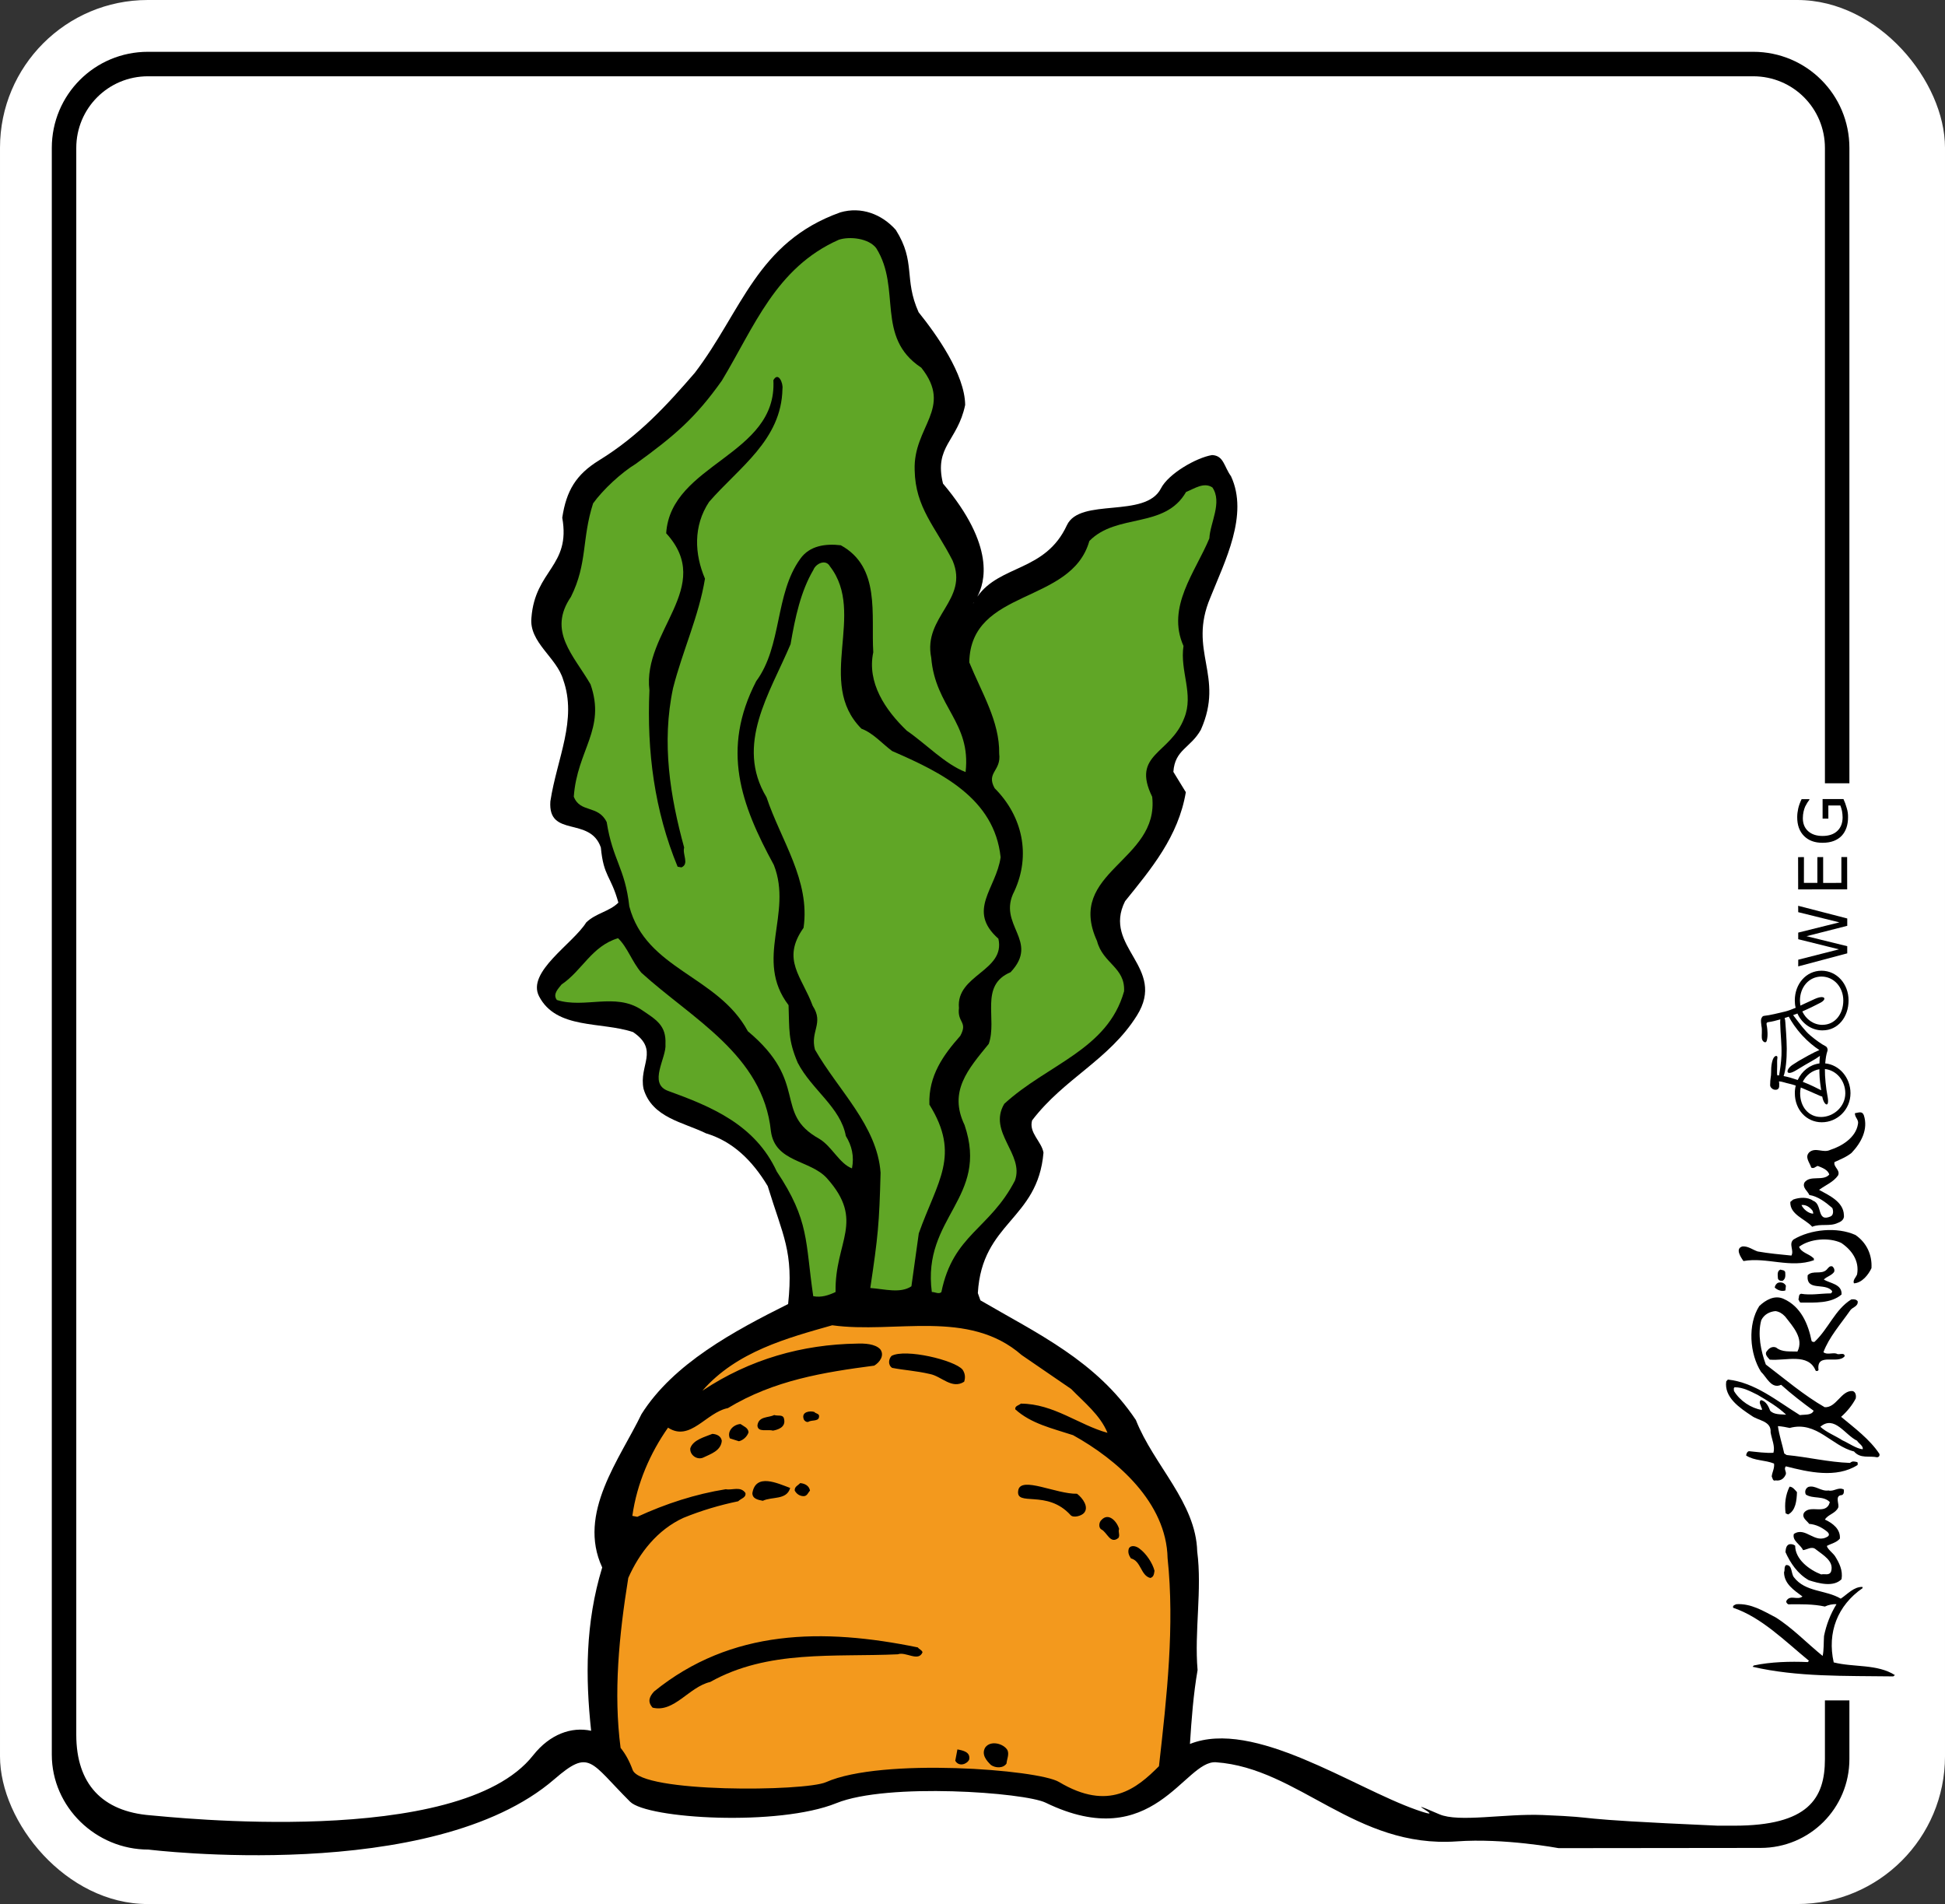 <?xml version="1.0" encoding="UTF-8" standalone="no"?> <svg xmlns:inkscape="http://www.inkscape.org/namespaces/inkscape" xmlns:sodipodi="http://sodipodi.sourceforge.net/DTD/sodipodi-0.dtd" xmlns="http://www.w3.org/2000/svg" xmlns:svg="http://www.w3.org/2000/svg" width="523.079" height="512" viewBox="0 0 138.398 135.467" version="1.1" id="svg3821" inkscape:version="1.1.2 (b8e25be833, 2022-02-05)" sodipodi:docname="Kraut-und-Rüben-Radweg Logo.svg"><rect x="0" y="0" width="138.398" height="135.467" fill="#333333" stroke="none"/><defs id="defs3818"></defs><rect style="fill:#ffffff;fill-opacity:1;stroke-width:1.212;stroke-linecap:round" id="rect6472" width="138.398" height="135.467" x="0" y="-9.2207119e-06" ry="10.511" inkscape:label="rect1574"></rect><path id="path1578" style="fill:#000000;fill-opacity:1;fill-rule:nonzero;stroke:none;stroke-width:15.138" inkscape:label="rect1578" d="m 39.727,13.908 c -14.303,0 -25.818,11.515 -25.818,25.818 V 471.113 c 0.019,14.076 11.872,25.478 25.947,25.459 0,0 76.212,9.477 109.002,-18.895 9.539,-8.24 9.541,-4.719 20.324,6.041 4.628,4.611 39.866,6.688 55.398,0.389 13.737,-5.568 50.541,-2.873 56.184,-0.125 28.975,14.072 37.212,-11.449 45.742,-10.852 22.225,1.579 37.372,23.168 64.654,21.244 12.72,-0.923 27.346,1.816 27.346,1.816 l 54.223,-0.059 c 13.218,0 23.859,-10.642 23.859,-23.859 v -15.746 h -6.572 v 15.746 c 0,10.636 -4.5,17.887 -24.371,17.887 0,0 -4.43,-2e-4 -4.34,0.004 -44.016,-1.944 -28.791,-2.123 -47.059,-2.869 -10.182,-0.42 -22.55,2.063 -27.777,-0.203 -12.384,-5.357 3.972,2.373 -6.094,-1.174 -17.031,-5.965 -43.703,-24.527 -60.861,-17.699 0.426,-6.622 0.913,-13.26 2.051,-19.838 -0.897,-10.378 1.249,-21.525 -0.098,-31.844 -0.346,-13.147 -11.656,-23.108 -16.469,-35.291 -10.624,-15.912 -26.547,-23.25 -41.746,-32.131 l -0.689,-1.943 c 1.104,-19.128 16.096,-19.586 17.627,-37.711 -0.509,-2.992 -3.999,-5.34 -3.059,-8.652 8.587,-11.29 20.663,-16.2 28.145,-28.154 8.156,-13.031 -9.376,-18.352 -3.18,-30.697 7.01,-8.693 14.307,-17.328 16.314,-29.271 l -3.344,-5.455 c 0.402,-6.012 4.596,-6.364 7.381,-11.301 6.476,-14.587 -3.597,-21.01 2.555,-35.508 3.824,-9.607 10.373,-22.186 5.535,-32.564 -1.918,-2.655 -1.925,-5.531 -5.082,-5.684 -4.241,0.703 -11.722,5.007 -13.727,8.953 -4.17,8.175 -21.755,2.35 -25.256,9.895 -5.793,12.519 -17.981,10.518 -24.053,19.174 2.018,-3.771 4.961,-13.58 -9.211,-30.367 -2.463,-10.074 3.908,-11.305 5.953,-21.109 -0.084,-8.24 -7.711,-18.929 -12.5,-24.887 -4.048,-9.004 -0.652,-13.427 -6.123,-22.105 -3.757,-4.225 -9.269,-6.353 -14.918,-4.705 -22.406,8.008 -26.393,26.47 -39.041,43.059 -7.439,8.613 -14.995,16.915 -25.701,23.496 -6.217,3.831 -8.812,8.175 -9.906,15.42 2.345,13.085 -7.306,13.986 -8.279,26.889 -0.654,6.58 6.768,10.609 8.52,16.576 3.85,10.783 -1.661,21.141 -3.432,32.672 -0.702,9.907 10.621,3.921 13.553,12.396 0.75,7.907 2.641,7.397 4.709,14.809 -2.44,2.423 -6.018,2.792 -8.643,5.324 -3.538,5.718 -16.061,13.288 -12.65,19.832 4.653,8.96 16.668,6.724 25.248,9.604 7.129,4.879 1.455,8.908 2.811,15.258 2.313,7.752 10.617,8.906 16.734,11.912 7.201,2.15 12.442,7.272 16.592,14.16 4.108,13.437 6.992,17.509 5.486,31.674 -14.504,7.244 -30.794,15.971 -39.365,29.541 -5.835,12.109 -17.326,26.626 -10.555,41.184 -4.558,14.905 -4.52,29.498 -2.975,43.848 -5.246,-1.147 -11.078,0.891 -15.584,6.604 -19.851,25.216 -97.772,16.481 -102.74,16.096 -12.953,-1.018 -19.909,-8.425 -19.922,-21.598 V 39.727 c 5e-6,-10.662 8.584,-19.246 19.246,-19.246 H 470.77 c 10.662,0 19.246,8.584 19.246,19.246 V 210.297 h 6.572 V 39.727 c 4e-5,-14.303 -11.515,-25.818 -25.818,-25.818 z m 221.781,147.744 -0.182,0.34 c -0.051,-0.011 0.038,-0.129 0.182,-0.34 z" transform="scale(0.265)" sodipodi:nodetypes="ssccccccccccsccscccccccccccccccccccccccccccccccccccccccccccccccccccssccccssccc"></path><path d="m 129.459,76.073 c -0.513,0.084 -0.947,0.425 -1.182,0.895 0.582,0.222 1.029,0.463 1.314,0.603 -0.052,-0.326 -0.119,-0.741 -0.13,-1.268 0.003,-0.08 -0.004,-0.155 4.3e-4,-0.231 m 0.115,3.399 c 0.892,-9.55e-4 1.73,-0.732 1.728,-1.689 1.5e-4,-0.901 -0.636,-1.64 -1.452,-1.724 -0.009,0.552 0.076,1.365 0.18,1.895 0.19,0.968 -0.272,0.669 -0.367,0.069 -0.056,-0.015 -0.115,-0.038 -0.184,-0.065 -0.428,-0.188 -0.919,-0.41 -1.346,-0.585 -0.029,0.134 -0.046,0.272 -0.045,0.415 9.3e-4,0.953 0.595,1.688 1.486,1.683 m -1.657,-2.634 c 0.288,-0.632 0.864,-1.09 1.545,-1.176 0.004,-0.193 0.015,-0.372 0.033,-0.537 -0.158,0.119 -0.363,0.251 -0.606,0.384 -0.359,0.201 -0.559,0.321 -1.061,0.626 -0.818,0.501 -0.779,-0.043 -0.282,-0.372 0.291,-0.194 0.497,-0.325 1.144,-0.678 0.321,-0.176 0.578,-0.298 0.767,-0.375 -0.378,-0.244 -0.814,-0.602 -1.201,-1.021 -0.51,-0.554 -0.785,-1.007 -0.96,-1.324 l -0.014,-0.033 c -0.097,0.033 -0.197,0.067 -0.297,0.1 0.029,0.088 0.047,0.198 0.052,0.326 0.021,0.365 0.092,1.075 0.098,1.856 0.006,0.751 -0.076,1.56 -0.225,1.946 0.341,0.064 0.617,0.151 1.002,0.279 m 1.773,-3.924 c 0.887,-0.003 1.476,-0.776 1.474,-1.733 -0.002,-0.957 -0.674,-1.698 -1.556,-1.701 -0.89,0.004 -1.527,0.75 -1.529,1.705 0.004,0.125 0.018,0.245 0.03,0.361 0.34,-0.153 0.691,-0.32 1.012,-0.466 0.718,-0.327 0.93,-0.004 0.402,0.269 -0.236,0.122 -0.743,0.382 -1.276,0.613 0.266,0.566 0.808,0.958 1.438,0.955 m -0.003,0.393 c -0.784,-0.002 -1.461,-0.488 -1.782,-1.2 -0.054,0.019 -0.096,0.036 -0.147,0.054 -0.052,0.022 -0.106,0.041 -0.162,0.06 0.007,0.006 0.011,0.013 0.017,0.019 0.502,0.648 0.831,1.113 1.215,1.433 0.383,0.325 0.811,0.626 1.075,0.757 0.092,0.043 0.132,0.135 0.145,0.225 0.006,0.036 0.009,0.079 -0.011,0.122 -0.086,0.267 -0.116,0.463 -0.157,0.877 1.005,0.099 1.797,1.011 1.8,2.12 -5.5e-4,1.176 -0.943,2.069 -2.04,2.07 -1.088,0.002 -1.92,-0.889 -1.919,-2.065 -0.005,-0.185 0.021,-0.37 0.064,-0.545 -0.153,-0.052 -0.288,-0.095 -0.398,-0.118 -0.412,-0.09 -0.541,-0.166 -0.796,-0.183 0.017,0.097 0.028,0.21 0.014,0.369 -0.018,0.19 -0.161,0.265 -0.374,0.216 -0.112,-0.031 -0.27,-0.164 -0.269,-0.316 -7.3e-4,-0.492 0.079,-0.612 0.071,-0.918 -0.011,-0.413 0.065,-0.911 0.223,-1.083 0.103,-0.114 0.256,-0.113 0.221,0.089 -0.037,0.203 6.8e-4,0.378 -0.022,0.919 -0.011,0.122 0.005,0.215 0.016,0.298 0.038,0.002 0.087,0.002 0.127,0.003 0.064,-0.371 0.147,-0.872 0.171,-1.431 0.03,-0.788 -0.076,-1.478 -0.091,-2.321 -0.002,-0.091 0.003,-0.167 0.011,-0.235 -0.309,0.092 -0.606,0.162 -0.844,0.194 -0.194,0.026 -0.139,0.142 -0.108,0.32 0.031,0.218 0.08,0.658 -0.013,0.994 -0.056,0.216 -0.242,0.107 -0.315,-0.036 -0.08,-0.166 -0.023,-0.443 -0.036,-0.729 -0.011,-0.287 -0.011,-0.052 -0.056,-0.52 -0.018,-0.188 0.007,-0.299 0.067,-0.373 0.026,-0.055 0.083,-0.096 0.157,-0.102 0.399,-0.035 1.034,-0.201 1.509,-0.311 0.189,-0.046 0.445,-0.141 0.729,-0.262 -0.045,-0.164 -0.06,-0.344 -0.061,-0.523 -0.001,-1.179 0.808,-2.111 1.899,-2.114 1.092,7.61e-4 1.926,0.935 1.926,2.11 0.005,1.177 -0.75,2.135 -1.843,2.134" style="fill:#000000;fill-opacity:1;fill-rule:nonzero;stroke:none;stroke-width:4.005" id="path1586"></path><path d="m 127.95,64.444 3.493,0.903 2.3e-4,0.522 -2.899,0.738 2.898,0.712 -3e-4,0.509 -3.488,0.928 0.002,-0.476 2.899,-0.738 -2.901,-0.72 -2e-4,-0.47 2.929,-0.729 -2.929,-0.725 z" style="fill:#000000;fill-opacity:1;fill-rule:nonzero;stroke:none;stroke-width:4.005" id="path1590"></path><path d="m 127.949,63.279 3.489,-0.005 -0.003,-2.297 -0.41,2.33e-4 -0.001,1.838 -1.296,0.003 -2.7e-4,-1.841 -0.411,0.005 2.5e-4,1.833 -0.958,-0.001 0.003,-1.834 -0.417,0.003 z" style="fill:#000000;fill-opacity:1;fill-rule:nonzero;stroke:none;stroke-width:4.005" id="path1594"></path><path d="m 131.174,56.852 c 0.089,0.188 0.166,0.4 0.229,0.625 0.07,0.223 0.101,0.44 0.096,0.655 0.003,0.269 -0.035,0.52 -0.109,0.747 -0.078,0.225 -0.191,0.421 -0.34,0.58 -0.149,0.159 -0.341,0.284 -0.565,0.371 -0.228,0.088 -0.492,0.131 -0.801,0.132 -0.557,0.002 -0.995,-0.16 -1.317,-0.484 -0.327,-0.327 -0.487,-0.776 -0.485,-1.343 9.5e-4,-0.201 0.025,-0.402 0.071,-0.609 0.046,-0.207 0.126,-0.428 0.242,-0.669 l 0.553,-2.23e-4 0.004,0.038 c -0.04,0.052 -0.088,0.12 -0.149,0.212 -0.058,0.095 -0.109,0.186 -0.153,0.274 -0.042,0.105 -0.09,0.23 -0.117,0.368 -0.029,0.134 -0.05,0.291 -0.05,0.465 0.001,0.391 0.127,0.699 0.382,0.926 0.252,0.224 0.591,0.336 1.018,0.337 0.452,-0.001 0.802,-0.119 1.054,-0.357 0.252,-0.238 0.375,-0.56 0.376,-0.97 -0.003,-0.151 -0.017,-0.302 -0.044,-0.451 -0.037,-0.145 -0.07,-0.279 -0.117,-0.39 l -0.855,-0.002 0.002,0.935 -0.41,2.32e-4 -6e-4,-1.393 z" style="fill:#000000;fill-opacity:1;fill-rule:nonzero;stroke:none;stroke-width:4.005" id="path1606"></path><path d="m 123.567,114.133 c 1.042,-0.056 1.887,0.476 2.769,0.932 1.189,0.739 2.262,1.867 3.356,2.75 0.095,-0.441 0.067,-0.947 0.098,-1.417 0.165,-0.81 0.455,-1.561 0.887,-2.262 -0.263,-0.023 -0.588,0.05 -0.827,0.165 -0.827,-0.183 -1.716,-0.166 -2.605,-0.158 -0.112,-0.061 -0.187,-0.177 -0.109,-0.285 0.274,-0.4 0.765,0.009 1.12,-0.272 -0.616,-0.456 -1.303,-0.904 -1.312,-1.723 0.078,-0.164 -0.019,-0.384 0.146,-0.515 0.452,-0.023 0.344,0.576 0.548,0.859 0.828,1.088 2.264,0.891 3.343,1.533 0.488,-0.325 0.934,-0.854 1.542,-0.835 l 0.012,0.086 c -1.785,1.226 -2.534,3.168 -2.055,5.285 1.433,0.361 3.09,0.1 4.354,0.902 l -0.117,0.093 c -3.402,-0.045 -6.848,0.051 -10.008,-0.685 l 0.084,-0.092 c 1.188,-0.257 2.599,-0.297 3.841,-0.242 l 0.084,-0.092 c -1.714,-1.408 -3.385,-3.095 -5.393,-3.772 -0.06,-0.17 0.143,-0.218 0.247,-0.258" style="fill:#000000;fill-opacity:1;fill-rule:nonzero;stroke:none;stroke-width:4.005" id="path1610"></path><path d="m 123.438,98.696 c -0.102,0.056 -0.058,0.16 -0.056,0.268 0.425,0.707 1.217,1.223 1.992,1.355 -0.022,-0.052 0.026,-0.142 -0.048,-0.171 -0.012,-0.173 -0.219,-0.368 -0.028,-0.536 0.367,0.066 0.548,0.459 0.665,0.766 0.277,0.283 0.746,0.24 1.13,0.272 -0.568,-0.546 -1.324,-0.995 -2.028,-1.409 -0.516,-0.25 -1.022,-0.54 -1.632,-0.541 m 8.711,3.805 c -0.861,-0.408 -1.615,-1.851 -2.617,-0.993 0.457,0.41 1.045,0.622 1.567,0.961 0.486,0.22 0.992,0.592 1.447,0.638 0.057,-0.246 -0.282,-0.402 -0.397,-0.606 m -9.193,-4.353 c 1.927,0.211 3.461,1.504 5.121,2.53 0.364,-0.055 0.838,0.026 0.978,-0.312 -0.781,-0.569 -1.565,-1.171 -2.313,-1.845 -0.699,0.332 -1.045,-0.574 -1.428,-0.92 -0.816,-1.281 -0.964,-3.381 -0.126,-4.683 0.446,-0.425 1.089,-0.807 1.733,-0.511 1.23,0.547 1.751,1.792 1.99,2.997 0.054,0.069 0.146,0.082 0.212,0.058 1.012,-0.957 1.447,-2.287 2.609,-3.013 0.192,-0.03 0.368,-0.004 0.46,0.131 0.038,0.384 -0.38,0.406 -0.539,0.656 -0.681,0.978 -1.501,1.893 -1.899,2.963 0.238,0.212 0.647,0.016 0.933,0.104 0.156,0.134 0.548,-0.133 0.581,0.179 -0.472,0.619 -2.038,-0.308 -1.864,0.989 -0.044,0.071 -0.133,0.096 -0.204,0.043 -0.519,-1.277 -2.112,-0.686 -3.267,-0.782 -0.146,-0.169 -0.408,-0.397 -0.19,-0.62 0.144,-0.213 0.398,-0.352 0.647,-0.24 0.42,0.344 0.994,0.26 1.513,0.283 0.474,-0.929 -0.317,-1.776 -0.881,-2.498 -0.202,-0.214 -0.42,-0.344 -0.683,-0.379 -0.415,0.037 -0.806,0.234 -1.009,0.647 -0.276,1.006 -0.024,2.213 0.324,3.153 1.327,1.011 2.733,2.206 4.187,3.036 0.825,0.058 1.175,-1.197 1.978,-1.151 0.25,0.055 0.267,0.365 0.236,0.526 -0.25,0.485 -0.627,0.942 -1.044,1.311 0.949,0.789 2.039,1.6 2.721,2.629 0.044,0.133 -0.026,0.229 -0.147,0.25 -0.597,-0.125 -1.195,0.117 -1.658,-0.417 -1.592,-0.385 -2.662,-2.193 -4.573,-1.671 -0.264,-0.057 -0.544,-0.112 -0.839,-0.13 0.084,0.639 0.31,1.291 0.45,1.946 l 0.17,0.11 c 1.524,0.144 2.953,0.506 4.509,0.562 0.163,-0.148 0.308,-0.105 0.501,-0.061 0.074,0.029 0.041,0.117 0.04,0.209 -1.516,0.968 -3.514,0.499 -5.101,0.095 -0.197,0.201 0.104,0.417 -0.037,0.629 -0.124,0.271 -0.378,0.422 -0.696,0.37 -0.204,0.083 -0.218,-0.164 -0.277,-0.283 0.036,-0.316 0.212,-0.586 0.164,-0.914 -0.642,-0.262 -1.39,-0.187 -1.986,-0.574 0.016,-0.107 0.058,-0.264 0.197,-0.306 0.576,0.055 1.19,0.146 1.746,0.114 0.131,-0.461 -0.117,-0.951 -0.2,-1.452 0.063,-0.823 -0.882,-0.826 -1.353,-1.183 -0.829,-0.548 -1.971,-1.307 -1.804,-2.449 z" style="fill:#000000;fill-opacity:1;fill-rule:nonzero;stroke:none;stroke-width:4.005" id="path1614"></path><path d="m 124.001,88.678 c 0.4,-0.022 0.712,0.241 1.067,0.36 0.773,0.137 1.597,0.213 2.401,0.292 0.207,-0.362 -0.217,-0.826 0.149,-1.143 1.218,-0.728 3.089,-0.914 4.408,-0.322 0.801,0.551 1.196,1.419 1.14,2.362 -0.219,0.468 -0.676,1.05 -1.247,1.079 -0.103,-0.222 0.148,-0.429 0.224,-0.639 0.176,-0.967 -0.388,-1.741 -1.132,-2.239 -0.874,-0.407 -2.227,-0.302 -2.998,0.279 0.178,0.429 0.686,0.487 1,0.784 0.086,0.029 0.04,0.122 0.06,0.17 -1.675,0.596 -3.357,-0.238 -5.016,0.059 -0.188,-0.268 -0.622,-0.906 -0.056,-1.043" style="fill:#000000;fill-opacity:1;fill-rule:nonzero;stroke:none;stroke-width:4.005" id="path1618"></path><path d="m 127.313,109.872 c 0.158,-0.028 0.296,1.4e-4 0.424,0.098 -0.003,0.976 1.014,1.727 1.851,2.046 0.243,-0.064 0.582,0.109 0.706,-0.214 0.22,-0.742 -0.585,-1.17 -1.078,-1.561 -0.291,-0.264 -0.629,0.015 -0.92,0.048 -0.179,-0.411 -0.783,-0.655 -0.655,-1.149 0.837,-0.57 1.504,0.774 2.43,0.167 0.134,-0.114 0.039,-0.247 -0.054,-0.33 -0.385,-0.311 -0.794,-0.515 -1.286,-0.558 -0.164,-0.239 -0.543,-0.426 -0.37,-0.783 0.457,-0.634 1.579,0.212 1.843,-0.763 -0.46,-0.479 -1.196,-0.213 -1.704,-0.537 -0.104,-0.186 -0.039,-0.449 0.185,-0.549 0.496,-0.133 0.887,0.336 1.424,0.256 0.371,0.103 0.715,-0.283 1.093,-0.061 0.006,0.159 0.018,0.332 -0.152,0.391 -0.522,0.031 -0.159,0.638 -0.25,0.886 -0.204,0.431 -0.739,0.493 -0.946,0.855 0.536,0.246 1.117,0.67 1.064,1.354 -0.246,0.292 -0.61,0.347 -0.927,0.521 0.046,0.224 0.389,0.465 0.575,0.717 0.306,0.488 0.576,1.017 0.471,1.649 -0.576,0.589 -1.637,0.296 -2.329,0.073 -0.794,-0.445 -1.324,-1.238 -1.663,-2.004 0.028,-0.195 0.028,-0.456 0.269,-0.554" style="fill:#000000;fill-opacity:1;fill-rule:nonzero;stroke:none;stroke-width:4.005" id="path1622"></path><path d="m 127.338,105.773 c 0.227,0.003 0.394,0.241 0.527,0.389 -0.02,0.596 -0.09,1.314 -0.63,1.587 l -0.178,-0.081 c -0.09,-0.693 -0.002,-1.323 0.281,-1.896" style="fill:#000000;fill-opacity:1;fill-rule:nonzero;stroke:none;stroke-width:4.005" id="path1626"></path><path d="m 126.529,91.262 c 0.221,-0.064 0.453,0.012 0.548,0.215 l -0.033,0.332 c -0.254,0.099 -0.575,-0.021 -0.761,-0.203 0.014,-0.141 0.109,-0.286 0.246,-0.344" style="fill:#000000;fill-opacity:1;fill-rule:nonzero;stroke:none;stroke-width:4.005" id="path1630"></path><path d="m 126.687,90.329 c 0.106,0.046 0.298,0.017 0.342,0.189 0.012,0.23 0.041,0.453 -0.179,0.603 -0.154,0.026 -0.295,-0.018 -0.34,-0.156 -0.011,-0.226 -0.08,-0.536 0.177,-0.637" style="fill:#000000;fill-opacity:1;fill-rule:nonzero;stroke:none;stroke-width:4.005" id="path1634"></path><path d="m 128.185,85.735 c 0.139,0.306 0.503,0.6 0.832,0.616 0.012,-0.088 -0.022,-0.139 -0.04,-0.209 -0.192,-0.249 -0.459,-0.444 -0.787,-0.409 m -0.595,-0.387 c 0.444,-0.163 1.035,-0.197 1.415,0.081 0.69,0.242 0.24,1.556 1.246,1.119 0.22,-0.098 0.203,-0.413 0.123,-0.601 -0.473,-0.408 -1.021,-0.832 -1.634,-0.924 -0.119,-0.289 -0.514,-0.512 -0.351,-0.882 0.391,-0.563 1.323,-0.071 1.768,-0.57 -0.084,-0.343 -0.515,-0.495 -0.82,-0.617 -0.155,0.044 -0.283,0.225 -0.464,0.115 -0.099,-0.349 -0.495,-0.743 -0.127,-1.095 0.452,-0.371 0.982,0.087 1.489,-0.164 0.805,-0.256 1.804,-0.864 1.961,-1.814 0.087,-0.337 -0.228,-0.478 -0.214,-0.793 0.241,-0.028 0.51,-0.182 0.634,0.139 0.332,1.012 -0.194,1.968 -0.87,2.682 -0.365,0.299 -0.793,0.459 -1.217,0.658 -0.088,0.355 0.427,0.554 0.258,0.943 -0.34,0.489 -0.902,0.693 -1.354,1.033 0.698,0.382 1.736,0.846 1.766,1.786 0.048,0.315 -0.2,0.481 -0.438,0.565 -0.562,0.274 -1.237,0.03 -1.817,0.273 -0.502,-0.565 -1.596,-0.857 -1.558,-1.766 z" style="fill:#000000;fill-opacity:1;fill-rule:nonzero;stroke:none;stroke-width:4.005" id="path1638"></path><path d="m 128.154,92.047 c 0.721,0.12 1.358,-0.021 2.126,-0.026 0.05,-0.056 0.117,-0.093 0.077,-0.176 -0.504,-0.621 -1.845,0.063 -1.732,-1.113 0.363,-0.385 0.975,-0.019 1.356,-0.403 0.116,-0.128 0.208,-0.289 0.404,-0.228 0.114,0.095 0.188,0.268 0.113,0.409 -0.197,0.254 -0.505,0.306 -0.721,0.524 0.417,0.275 1.308,0.314 1.26,1.066 -0.751,0.651 -1.902,0.574 -2.898,0.576 -0.104,-0.012 -0.114,-0.152 -0.174,-0.235 0.07,-0.126 -0.016,-0.333 0.189,-0.394" style="fill:#000000;fill-opacity:1;fill-rule:nonzero;stroke:none;stroke-width:4.005" id="path1642"></path><path d="m 68.489,97.443 c -0.555,-0.669 -4.057,-1.512 -5.048,-0.977 -0.201,0.203 -0.284,0.63 0.038,0.854 0.892,0.173 1.651,0.198 2.694,0.438 0.816,0.158 1.56,1.108 2.432,0.549 0.099,-0.299 0.072,-0.588 -0.115,-0.865 m -12.696,3.533 c -0.049,-0.375 -0.445,-0.207 -0.706,-0.3 -0.404,0.207 -1.102,0.069 -1.192,0.738 0.02,0.527 0.714,0.257 1.099,0.372 0.329,-0.057 0.927,-0.225 0.8,-0.811 m -2.532,0.934 c -0.016,-0.328 -0.359,-0.435 -0.571,-0.593 -0.49,0.026 -0.982,0.496 -0.759,1.02 l 0.644,0.205 c 0.295,-0.065 0.587,-0.328 0.685,-0.631 m 23.376,4.366 c -1.458,0.042 -4.001,-1.279 -4.183,-0.244 -0.213,1.218 2.036,-0.105 3.725,1.766 0.19,0.215 0.766,0.061 0.953,-0.153 0.365,-0.412 -0.074,-1.044 -0.496,-1.369 m -25.276,-3.767 c -0.057,-0.337 -0.353,-0.472 -0.672,-0.493 -0.528,0.22 -1.372,0.418 -1.57,1.025 -0.051,0.474 0.477,0.859 0.918,0.663 0.539,-0.26 1.262,-0.481 1.324,-1.195 m 28.27,6.27 c -0.144,-0.513 -0.738,-1.192 -1.249,-0.644 -0.192,0.164 -0.229,0.559 -0.009,0.683 0.406,0.197 0.634,1.088 1.216,0.597 0.121,-0.217 -0.045,-0.412 0.043,-0.636 m 2.52,2.984 c -0.134,-0.548 -0.604,-1.245 -1.063,-1.576 -0.176,-0.152 -0.582,-0.314 -0.76,-0.025 -0.092,0.265 -0.013,0.48 0.142,0.714 0.73,0.181 0.69,1.221 1.381,1.393 0.258,-0.071 0.263,-0.312 0.298,-0.506 m -24.513,-5.706 c -0.055,-0.333 -0.342,-0.507 -0.699,-0.538 -0.154,0.17 -0.409,0.244 -0.388,0.531 0.12,0.223 0.33,0.386 0.609,0.398 0.281,0.015 0.335,-0.256 0.478,-0.391 m -1.41,-0.192 c -0.903,-0.334 -2.452,-1.076 -2.691,0.366 0.002,0.404 0.391,0.478 0.742,0.546 0.664,-0.313 1.696,-0.034 1.949,-0.912 m 9.416,11.689 c -0.047,-0.167 -0.24,-0.207 -0.334,-0.345 -6.74,-1.384 -13.276,-1.318 -18.768,3.136 -0.311,0.346 -0.503,0.711 -0.103,1.15 1.536,0.378 2.581,-1.473 4.098,-1.827 4.111,-2.307 8.801,-1.761 13.349,-1.969 0.568,-0.211 1.464,0.565 1.759,-0.144 m 6.04,6.958 c -0.27,-0.46 -1.193,-0.715 -1.577,-0.186 -0.298,0.506 0.098,0.946 0.405,1.247 0.321,0.225 0.876,0.25 1.109,-0.106 0.015,-0.281 0.208,-0.646 0.064,-0.954 m -2.722,0.671 c 0.103,-0.536 -0.435,-0.642 -0.837,-0.719 l -0.153,0.805 c 0.259,0.464 0.858,0.236 0.991,-0.087 m -11.019,-24.728 c -0.324,-0.097 -0.895,-0.006 -0.772,0.455 0.021,0.165 0.233,0.315 0.367,0.24 0.248,-0.153 0.806,0.023 0.737,-0.457 -0.073,-0.143 -0.237,-0.117 -0.332,-0.237 m 24.521,25.205 c -1.581,1.583 -3.565,3.242 -7.116,1.118 -1.488,-0.886 -12.617,-1.742 -16.571,0.015 -1.496,0.667 -13.163,0.78 -13.763,-0.875 -0.223,-0.61 -0.507,-1.134 -0.857,-1.564 -0.512,-3.892 -0.116,-7.973 0.547,-12.091 0.787,-1.78 2.073,-3.425 3.926,-4.275 1.272,-0.52 2.595,-0.909 3.895,-1.179 0.201,-0.203 0.571,-0.252 0.517,-0.586 -0.348,-0.509 -0.935,-0.181 -1.399,-0.271 -2.16,0.345 -4.268,1.029 -6.299,1.963 l -0.351,-0.068 c 0.326,-2.311 1.268,-4.466 2.54,-6.275 1.579,1.03 2.71,-1.088 4.261,-1.392 3.282,-1.985 6.816,-2.549 10.411,-3.021 0.409,-0.244 0.746,-0.744 0.427,-1.166 -0.367,-0.392 -1.128,-0.421 -1.655,-0.401 -3.876,0.057 -7.627,1.105 -10.998,3.35 2.43,-2.789 6.04,-3.747 9.237,-4.655 4.474,0.62 9.697,-1.19 13.484,2.122 l 3.522,2.414 c 0.904,0.938 2.06,1.844 2.58,3.116 -2.03,-0.555 -3.828,-2.07 -6.165,-2.077 -0.144,0.131 -0.431,0.153 -0.398,0.404 1.129,1.026 2.636,1.355 4.114,1.84 3.128,1.733 6.645,4.789 6.726,8.755 0.507,4.79 -0.047,9.797 -0.614,14.797" style="fill:#f3991d;fill-opacity:1;fill-rule:nonzero;stroke:none;stroke-width:4.005" id="path1646"></path><path d="m 55.676,27.658 c 0.065,-0.35 -0.28,-1.261 -0.646,-0.608 0.29,5.375 -7.31,5.919 -7.627,10.891 3.493,3.819 -1.708,6.961 -1.192,11.168 -0.193,4.353 0.36,8.566 2.005,12.554 l 0.274,0.049 c 0.568,-0.251 0.054,-0.916 0.191,-1.413 -0.99,-3.614 -1.622,-7.441 -0.787,-11.349 0.675,-2.647 1.837,-5.122 2.269,-7.779 -0.747,-1.754 -0.845,-3.745 0.291,-5.461 2.122,-2.449 5.158,-4.398 5.222,-8.052 m 6.673,-10.002 c 1.817,2.888 -0.08,6.337 3.207,8.504 2.297,2.901 -0.591,4.174 -0.472,7.297 0.052,2.668 1.474,4.017 2.7,6.429 1.186,2.808 -2.122,3.972 -1.522,6.908 0.288,3.521 2.851,4.589 2.445,8.136 -1.464,-0.565 -2.798,-1.991 -4.182,-2.943 -1.529,-1.465 -2.845,-3.412 -2.387,-5.579 -0.162,-2.691 0.529,-6.058 -2.31,-7.614 -1.067,-0.125 -2.219,0.013 -2.89,0.973 -1.814,2.509 -1.277,6.194 -3.131,8.699 -2.511,4.869 -1.093,8.754 1.256,13.073 1.374,3.489 -1.427,6.72 1.047,9.976 0.064,1.745 -0.04,2.472 0.652,4.097 0.999,1.926 3.051,3.168 3.424,5.211 0.428,0.689 0.605,1.449 0.437,2.304 -0.896,-0.337 -1.429,-1.568 -2.328,-2.104 -3.311,-1.847 -0.674,-3.975 -5.082,-7.653 -2.133,-3.959 -7.249,-4.38 -8.434,-8.881 -0.311,-2.758 -1.173,-3.257 -1.609,-5.997 -0.604,-1.245 -1.889,-0.633 -2.342,-1.811 0.238,-3.336 2.306,-4.799 1.19,-7.994 -1.206,-2.085 -3.071,-3.768 -1.392,-6.225 1.187,-2.386 0.759,-4.106 1.576,-6.648 0.71,-0.99 2.028,-2.2 3.035,-2.811 2.761,-2.002 4.243,-3.265 6.125,-5.92 2.311,-3.826 3.832,-8.035 8.326,-10.026 0.773,-0.251 2.116,-0.113 2.662,0.599" style="fill:#60a626;fill-opacity:1;fill-rule:nonzero;stroke:none;stroke-width:4.005" id="path1650"></path><path d="m 86.054,38.301 c -0.986,2.387 -3.079,4.885 -1.842,7.658 -0.269,1.803 0.75,3.407 0.054,5.127 -0.982,2.59 -3.784,2.534 -2.281,5.603 0.518,4.612 -6.188,5.312 -3.924,10.263 0.414,1.608 2.013,1.864 1.923,3.578 -1.17,4.164 -5.441,5.176 -8.525,8.004 -1.194,2.023 1.45,3.579 0.758,5.463 -1.801,3.479 -4.396,3.826 -5.233,7.935 -0.192,0.164 -0.439,-0.009 -0.68,-0.011 -0.703,-5.334 4.098,-6.664 2.33,-11.879 -1.151,-2.396 0.245,-3.965 1.721,-5.774 0.625,-1.772 -0.685,-4.157 1.552,-5.097 2.124,-2.25 -0.999,-3.358 0.273,-5.771 1.178,-2.552 0.588,-5.326 -1.405,-7.32 -0.627,-1.126 0.486,-1.221 0.323,-2.462 0.04,-2.289 -1.256,-4.35 -2.129,-6.494 0.097,-5.295 7.262,-4.088 8.544,-8.634 1.957,-2 5.365,-0.843 6.882,-3.487 0.61,-0.246 1.268,-0.723 1.874,-0.323 0.723,1.063 -0.161,2.506 -0.217,3.623" style="fill:#60a626;fill-opacity:1;fill-rule:nonzero;stroke:none;stroke-width:4.005" id="path1654"></path><path d="m 61.292,51.842 c 0.863,0.329 1.451,1.045 2.189,1.593 3.493,1.517 7.278,3.362 7.719,7.558 -0.315,2.237 -2.43,3.781 -0.159,5.792 0.52,2.317 -3.033,2.558 -2.806,4.934 -0.13,1.065 0.652,0.959 0.094,1.98 -1.184,1.34 -2.276,2.823 -2.197,4.892 2.245,3.615 0.57,5.43 -0.755,9.158 l -0.525,3.767 c -0.788,0.531 -1.93,0.19 -2.926,0.122 0.552,-3.683 0.639,-4.595 0.732,-8.2 -0.238,-3.351 -3.013,-5.861 -4.669,-8.76 -0.351,-1.313 0.649,-1.87 -0.16,-3.114 -0.763,-2.082 -2.26,-3.282 -0.652,-5.551 0.49,-3.369 -1.615,-6.23 -2.634,-9.287 -2.258,-3.74 0.227,-7.392 1.71,-10.893 0.327,-1.911 0.726,-3.765 1.621,-5.283 0.17,-0.451 0.88,-0.797 1.179,-0.258 2.611,3.363 -1.034,8.258 2.239,11.549" style="fill:#60a626;fill-opacity:1;fill-rule:nonzero;stroke:none;stroke-width:4.005" id="path1658"></path><path d="m 45.638,69.208 c 3.597,3.275 8.653,5.846 9.216,11.269 0.294,2.234 2.788,2.03 3.985,3.349 2.748,3.07 0.548,4.499 0.617,8.096 -0.489,0.23 -1.009,0.412 -1.589,0.298 -0.575,-3.895 -0.256,-5.367 -2.6,-8.879 -1.537,-3.32 -4.628,-4.603 -7.716,-5.722 -1.468,-0.524 -0.107,-2.358 -0.199,-3.341 0.056,-1.321 -0.632,-1.716 -1.738,-2.456 -1.859,-1.207 -4.015,-0.054 -5.99,-0.676 -0.32,-0.425 0.12,-0.822 0.335,-1.105 1.481,-1 2.139,-2.726 4.019,-3.291 0.679,0.656 0.972,1.641 1.66,2.458" style="fill:#60a626;fill-opacity:1;fill-rule:nonzero;stroke:none;stroke-width:4.005" id="path1662"></path></svg> 